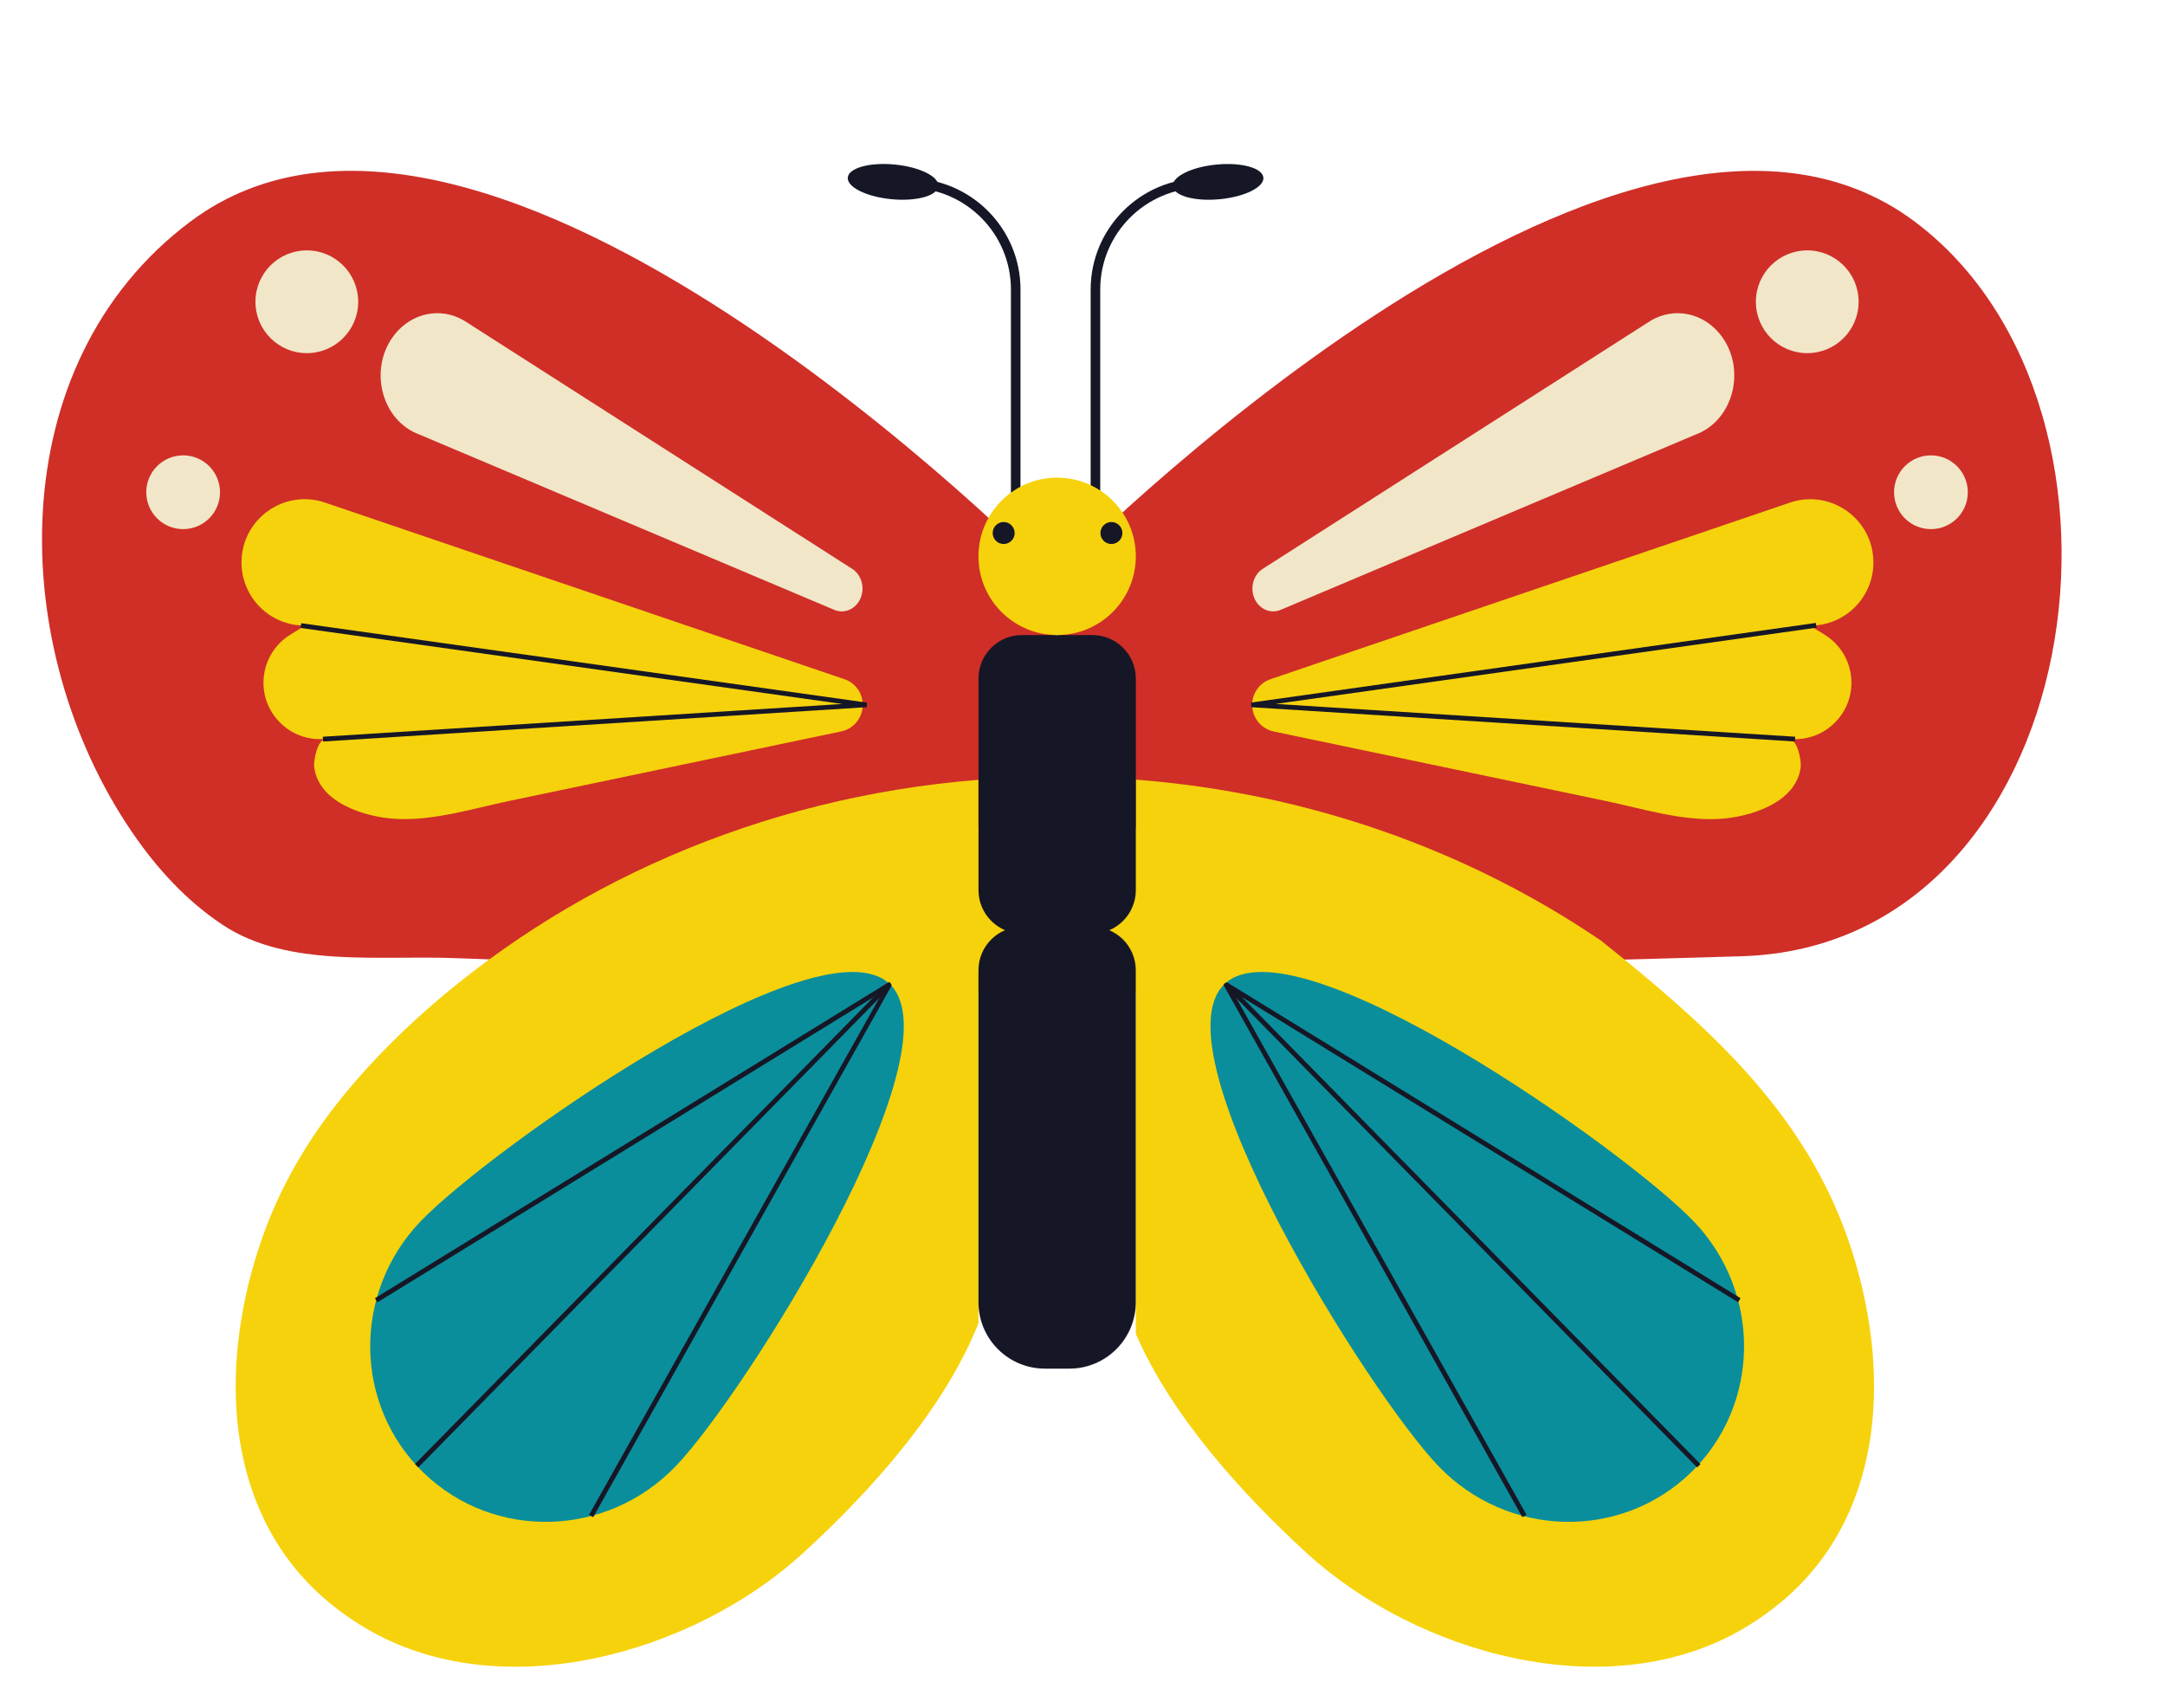 <?xml version="1.0" encoding="UTF-8"?><svg xmlns="http://www.w3.org/2000/svg" xmlns:xlink="http://www.w3.org/1999/xlink" height="422.9" preserveAspectRatio="xMidYMid meet" version="1.0" viewBox="-10.4 -40.6 536.0 422.9" width="536.0" zoomAndPan="magnify"><g><g fill="#CF2F27" id="change1_1"><path d="M248.95,101.51c-0.33-0.34-139.22-142.01-212.26-87.23C-10.36,49.58-8.75,119.84,22.23,165.3 c6.11,8.96,13.42,17.01,22.48,23.03c16.11,10.7,38.86,7.5,57.76,8.25c47.55,1.88,95.13,2.78,142.74,2.68 c0.62-0.01,1.16-0.38,1.63-1.07c4.9-7.18,2.11-48.16,2.11-54.32C248.95,137.52,253.45,106.11,248.95,101.51z" fill="inherit"/><path d="M463.68,14.29c-73.13-54.85-212.26,87.23-212.26,87.23v98.01c56.46-0.53,112.89-1.73,169.33-3.42 C506.42,193.55,525.61,60.74,463.68,14.29z" fill="inherit"/></g><g id="change2_1"><path d="M87.32,42.18L87.32,42.18c4.28-5.37,11.36-6.81,17.11-3.46l96.15,61.49c2.18,1.4,3.12,4.33,2.21,6.92v0 c-1.02,2.9-3.99,4.35-6.63,3.24L93.47,66.98C83.93,63.52,80.7,50.48,87.32,42.18z" fill="#F2E6C8"/></g><g id="change2_3"><path d="M415.48,42.18L415.48,42.18c-4.28-5.37-11.36-6.81-17.11-3.46l-96.15,61.49c-2.18,1.4-3.12,4.33-2.21,6.92 v0c1.02,2.9,3.99,4.35,6.63,3.24l102.68-43.37C418.87,63.52,422.1,50.48,415.48,42.18z" fill="#F2E6C8"/></g><g id="change2_5"><circle cx="65.56" cy="34.1" fill="#F2E6C8" r="12.72"/></g><g id="change2_6"><circle cx="34.94" cy="81.25" fill="#F2E6C8" r="9.13"/></g><g id="change2_2"><circle cx="437.03" cy="34.1" fill="#F2E6C8" r="12.72"/></g><g id="change2_4"><circle cx="467.65" cy="81.25" fill="#F2E6C8" r="9.13"/></g></g><g><g id="change3_3"><path d="M209.85 164.32H291.44V205.11H209.85z" fill="#F6D20C"/></g><g id="change3_6"><path d="M231.84,152.43c-54.13,4.31-102.81,26.14-139.27,59.29c-16.43,15.18-30.47,32.2-38.25,54.68 c-9.84,28.43-10.13,63.26,12.52,85.83c3.96,3.95,8.45,7.34,13.25,10.19c33.58,19.9,81.16,6.32,108.37-18.6 c16.51-15.12,34.9-35.45,43.39-56.9V152.43z" fill="#F6D20C"/></g><g id="change3_1"><path d="M447.21,266.4c-10.48-30.29-32.34-50.66-56.07-70c-1.72-1.4-3.46-2.79-5.2-4.18 c-32.74-22.23-72.23-36.52-115.14-39.83V289.6c8.91,20.45,26.45,39.72,42.27,54.21c27.21,24.93,74.79,38.51,108.37,18.6 c4.8-2.85,9.29-6.24,13.25-10.19C457.33,329.65,457.04,294.82,447.21,266.4z" fill="#F6D20C"/></g></g><g><g id="change4_8"><path d="M242.25,92.75h-2.37V31.06c0-13.87-11.28-25.15-25.15-25.15V3.54c15.17,0,27.52,12.34,27.52,27.52V92.75z" fill="#161726"/></g><g id="change4_10"><ellipse cx="210.7" cy="4.42" fill="#161726" rx="4.31" ry="11.26" transform="rotate(-84.491 210.698 4.42)"/></g><g id="change4_14"><path d="M261.99,92.75h-2.37V31.06c0-15.17,12.34-27.52,27.52-27.52v2.37c-13.87,0-25.15,11.28-25.15,25.15V92.75z" fill="#161726"/></g><g id="change4_13"><ellipse cx="291.17" cy="4.42" fill="#161726" rx="11.26" ry="4.31" transform="rotate(-5.498 291.213 4.363)"/></g><g id="change4_3"><path d="M260.03,190.51h-17.41c-5.95,0-10.77-4.82-10.77-10.77v-52.37c0-5.95,4.82-10.77,10.77-10.77h17.41 c5.95,0,10.77,4.82,10.77,10.77v52.37C270.8,185.69,265.98,190.51,260.03,190.51z" fill="#161726"/></g><g id="change4_6"><path d="M254.34,298.19h-6.04c-9.09,0-16.46-7.37-16.46-16.46v-82.15c0-5.95,4.82-10.77,10.77-10.77h17.41 c5.95,0,10.77,4.82,10.77,10.77v82.15C270.8,290.82,263.43,298.19,254.34,298.19z" fill="#161726"/></g></g><g><g id="change3_5"><circle cx="251.32" cy="97.12" fill="#F6D20C" r="19.48"/></g><g id="change3_4"><path d="M198.64,127.52L70.06,83.81c-10.14-3.45-20.67,4.09-20.67,14.81c0,8.64,7,15.64,15.64,15.64h0.08 l-3.65,2.25c-4.12,2.54-6.63,7.04-6.63,11.88c0,7.71,6.25,13.97,13.97,13.97c0,0,1.44,0,1.44,0c-2.04,0-3.02,5.31-2.86,6.79 c1,9.08,12.89,12.62,20.51,12.97c9.33,0.42,18.62-2.54,27.69-4.44c7.2-1.51,14.4-3.01,21.6-4.52c14.76-3.09,29.52-6.18,44.28-9.27 c5.46-1.14,10.93-2.29,16.39-3.43c3.11-0.65,5.34-3.4,5.34-6.58C203.2,131,201.37,128.44,198.64,127.52z" fill="#F6D20C"/></g><g id="change3_2"><path d="M304.16,127.52l128.58-43.7c10.14-3.45,20.67,4.09,20.67,14.81c0,8.64-7,15.64-15.64,15.64h-0.08 l3.65,2.25c4.12,2.54,6.63,7.04,6.63,11.88c0,7.71-6.25,13.97-13.97,13.97c0,0-1.44,0-1.44,0c2.04,0,3.02,5.31,2.86,6.79 c-1,9.08-12.89,12.62-20.51,12.97c-9.33,0.42-18.62-2.54-27.69-4.44c-7.2-1.51-14.4-3.01-21.6-4.52 c-14.76-3.09-29.52-6.18-44.28-9.27c-5.46-1.14-10.93-2.29-16.39-3.43c-3.11-0.65-5.34-3.4-5.34-6.58 C299.6,131,301.43,128.44,304.16,127.52z" fill="#F6D20C"/></g></g><g><g id="change5_2"><path d="M156.89,322.35c-17.01,17.68-44.93,18.44-62.35,1.68c-17.42-16.76-17.76-44.68-0.75-62.37 c17.01-17.68,98.69-75.4,116.12-58.64S173.9,304.67,156.89,322.35z" fill="#0B8E9B"/></g><g id="change5_1"><path d="M345.75,322.35c17.01,17.68,44.93,18.44,62.35,1.68c17.42-16.76,17.76-44.68,0.75-62.37 c-17.01-17.68-98.69-75.4-116.12-58.64C275.31,219.78,328.74,304.67,345.75,322.35z" fill="#0B8E9B"/></g></g><g><g id="change4_12"><path d="M433.97 142.95L299.39 134.46 299.32 133.36 299.88 133.24 439.16 113.6 439.33 114.77 305.43 133.65 434.04 141.77z" fill="#161726"/></g><g id="change4_11"><path d="M69.59 142.95L69.52 141.77 198.11 133.66 64.01 114.84 64.18 113.67 204.21 133.32 204.22 133.89 204.2 134.42 203.63 134.49z" fill="#161726"/></g><g id="change4_5"><path d="M136.46,334.96l-1.03-0.58l72.78-129.58L83.05,281.77l-0.62-1.01l127.27-78.28l0.41,0.32 c0.23,0.22,0.27,0.57,0.09,0.83L136.46,334.96z M209.97,203.7l-0.07,0.04C209.93,203.73,209.95,203.72,209.97,203.7z" fill="#161726"/></g><g id="change4_4"><path d="M67.81 262.13H234.59V263.31H67.81z" fill="#161726" transform="rotate(-45.515 151.205 262.734)"/></g><g id="change4_7"><path d="M366.49,334.96l-74-131.76l0.34-0.4c0.23-0.22,0.58-0.24,0.84-0.06l126.85,78.01l-0.62,1.01L294.75,204.8 l72.78,129.58L366.49,334.96z M293.73,202.98l0.04,0.07C293.76,203.03,293.75,203.01,293.73,202.98z" fill="#161726"/></g><g id="change4_1"><path d="M351.16 179.34H352.34V346.12H351.16z" fill="#161726" transform="rotate(-44.477 351.759 262.735)"/></g><g><g id="change4_9"><path d="M240.36,92.83c-0.49,0.74-1.32,1.23-2.28,1.23c-1.5,0-2.72-1.22-2.72-2.72s1.22-2.72,2.72-2.72 s2.72,1.22,2.72,2.72C240.81,91.89,240.64,92.4,240.36,92.83" fill="#161726"/></g><g id="change4_2"><path d="M262.48,92.83c0.49,0.74,1.32,1.23,2.28,1.23c1.5,0,2.72-1.22,2.72-2.72s-1.22-2.72-2.72-2.72 s-2.72,1.22-2.72,2.72C262.04,91.89,262.2,92.4,262.48,92.83" fill="#161726"/></g></g></g></svg>